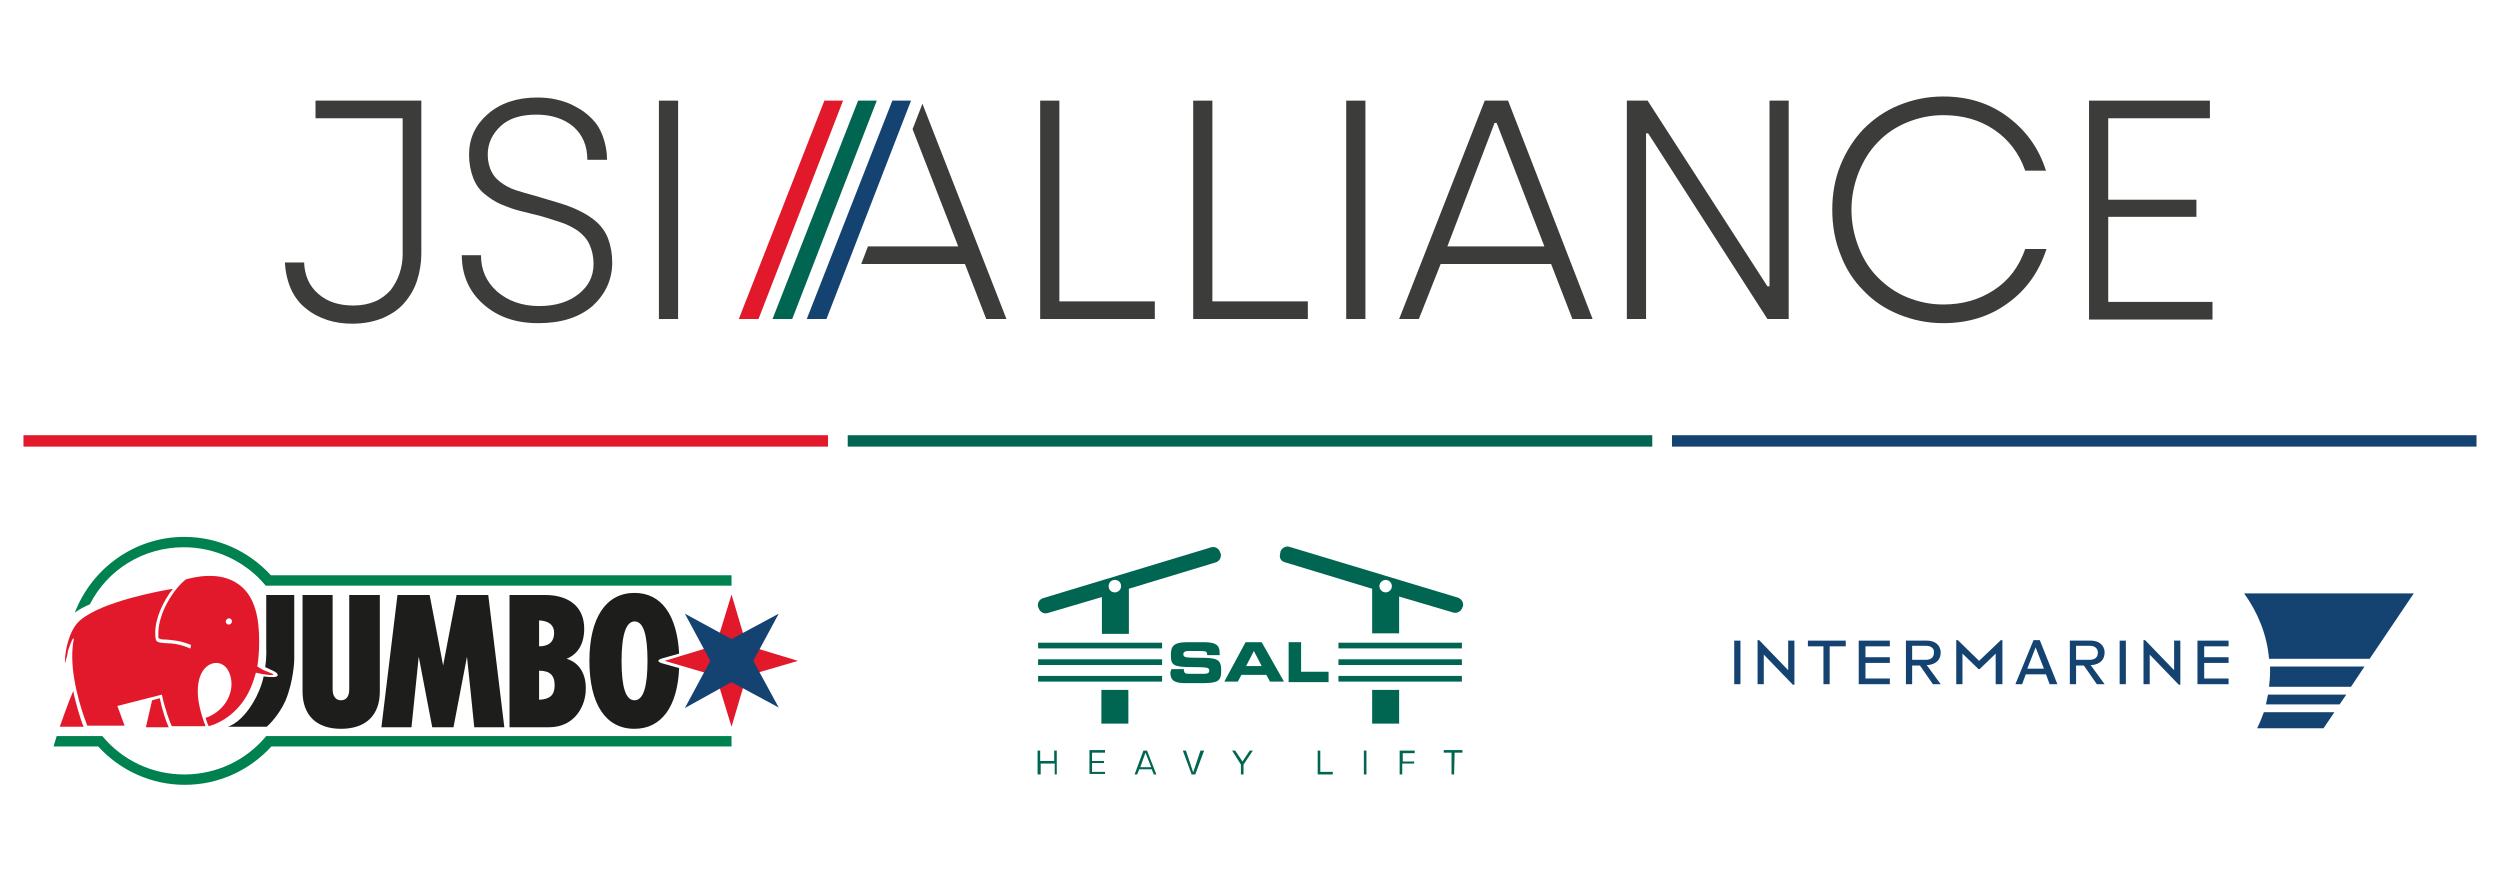 <?xml version="1.0" encoding="UTF-8"?> <svg xmlns="http://www.w3.org/2000/svg" width="510" height="180" viewBox="0 0 510 180" fill="none"><path d="M71.243 121.376V140.635C71.243 142.116 70.608 142.857 69.55 142.857C68.492 142.857 67.857 142.011 67.857 140.635V121.376H61.719V141.058C61.719 145.926 64.576 148.677 69.55 148.677C74.629 148.677 77.486 145.926 77.486 141.058V121.376H77.169H71.243Z" fill="#1D1D1B"></path><path d="M99.391 121.376H93.148C93.148 121.376 90.82 133.439 90.397 135.767C89.974 133.439 87.645 121.376 87.645 121.376H81.085L77.804 148.36H83.942C83.942 148.36 85.106 136.931 85.423 133.968C85.952 136.825 88.175 148.36 88.175 148.36H92.513C92.513 148.36 94.735 136.825 95.264 133.968C95.582 136.825 96.746 148.36 96.746 148.36H102.884L99.603 121.376H99.391Z" fill="#1D1D1B"></path><path d="M109.973 131.852V126.561C111.984 126.667 113.042 127.513 113.042 129.101C113.042 130.899 111.984 131.852 109.973 131.852ZM109.973 136.825C112.195 136.825 113.148 137.778 113.148 139.788C113.148 141.799 112.195 142.646 109.973 142.751V136.825ZM115.582 134.392C117.91 133.439 119.18 131.323 119.18 128.254C119.18 123.915 116.217 121.376 111.137 121.376H104.259H103.941V148.36H111.984C117.486 148.36 119.497 143.704 119.497 140.635C119.603 137.46 118.121 135.132 115.582 134.392Z" fill="#1D1D1B"></path><path d="M54.312 121.27V132.275C54.312 132.275 54.418 134.074 54.1 136.085C55.582 136.825 56.746 137.143 56.64 137.778C56.64 138.201 55.264 138.201 53.783 137.989C53.466 139.365 53.254 140.106 52.302 142.116C49.55 147.513 46.481 148.254 46.481 148.254H54.418C54.418 148.254 56.746 146.243 58.227 142.963C59.921 138.942 60.026 134.603 60.026 134.603V121.376H54.312" fill="#1D1D1B"></path><path d="M149.233 117.354H55.265C50.714 112.381 44.365 109.524 37.593 109.524C27.54 109.524 18.757 115.873 15.265 124.974C16.217 124.233 17.593 123.598 18.333 123.28C21.931 116.19 29.233 111.64 37.487 111.64C43.942 111.64 50.08 114.497 54.206 119.471H149.233V117.354Z" fill="#008250"></path><path d="M54.312 150.159C50.185 155.132 44.153 157.989 37.592 157.989C31.032 157.989 25 155.132 20.873 150.159H11.561L10.926 152.275H20.026C24.577 157.249 30.926 160.106 37.698 160.106C44.471 160.106 50.82 157.249 55.37 152.275H149.233V150.159H54.312Z" fill="#008250"></path><path fill-rule="evenodd" clip-rule="evenodd" d="M129.444 142.857C127.645 142.857 126.799 140.212 126.799 134.815C126.799 129.418 127.751 126.772 129.444 126.772C131.243 126.772 132.09 129.418 132.09 134.815C132.09 140.106 131.243 142.857 129.444 142.857ZM134.312 134.815C134.312 134.497 135.158 134.286 135.158 134.286L138.545 133.333C138.121 125.503 134.947 120.952 129.444 120.952C123.624 120.952 120.238 126.032 120.238 134.815C120.238 143.598 123.518 148.677 129.444 148.677C134.947 148.677 138.227 144.127 138.545 136.296L135.158 135.344C135.158 135.344 134.312 135.132 134.312 134.815Z" fill="#1D1D1B"></path><path fill-rule="evenodd" clip-rule="evenodd" d="M135.582 134.815L146.058 131.64L149.232 121.27L152.301 131.64L162.777 134.815L152.301 137.884L149.232 148.254L146.058 137.884L135.582 134.815Z" fill="#E1192B"></path><path fill-rule="evenodd" clip-rule="evenodd" d="M139.709 144.444L144.894 134.815L139.709 125.185L149.233 130.37L158.862 125.185L153.677 134.815L158.862 144.339L149.233 139.153L139.709 144.444Z" fill="#144372"></path><path d="M12.196 148.254H17.064C16.534 147.196 15.265 142.857 14.947 140.952C13.995 143.069 12.196 148.254 12.196 148.254Z" fill="#E1192B"></path><path d="M31.032 142.857L29.762 148.36H34.418C33.889 147.302 32.936 144.339 32.619 142.434L31.032 142.857Z" fill="#E1192B"></path><path d="M46.693 127.407C46.27 127.407 46.058 127.09 46.058 126.772C46.058 126.455 46.376 126.138 46.693 126.138C47.116 126.138 47.328 126.455 47.328 126.772C47.328 127.09 47.011 127.407 46.693 127.407ZM54.841 137.143C54.312 136.931 53.677 136.72 53.042 136.296L52.513 135.979V135.873C52.831 133.862 52.936 131.534 52.831 129.101C52.619 124.339 51.243 120.952 48.598 119.153C44.788 116.402 39.392 117.778 37.91 118.201C35.476 120.106 32.301 124.974 32.301 129.206C32.301 129.418 32.301 129.735 32.301 129.947C32.301 130.37 32.831 130.476 33.995 130.476C35.159 130.582 36.852 130.688 38.862 131.534H38.968L38.862 132.275H38.757C36.852 131.429 35.159 131.217 33.889 131.217C32.725 131.111 31.878 131.111 31.772 130.37C31.667 129.947 31.667 129.524 31.667 129.101C31.667 126.032 33.36 122.54 35.264 120.106C32.831 120.529 20.873 122.645 16.323 126.561C13.995 128.571 13.254 133.016 13.254 134.815C13.254 135.132 13.254 135.238 13.254 135.344C13.36 135.132 13.466 134.392 13.677 133.862L13.889 132.698C13.995 132.381 14.735 130.159 14.947 130.265C14.947 130.265 15.053 130.265 15.053 130.37C14.841 131.429 14.735 132.698 14.735 133.862C14.735 140.212 17.487 147.196 17.804 148.042C17.91 148.042 25.106 148.042 25.423 148.042C25.317 147.725 23.942 144.021 23.942 144.021L33.042 141.693V141.799C33.571 144.339 34.735 147.619 35.053 148.148H41.931C40.767 145.079 40.344 142.751 40.344 141.058C40.344 138.73 40.979 137.46 41.402 136.825C42.143 135.767 43.095 135.238 44.153 135.238C44.894 135.238 45.529 135.556 46.058 136.085C46.905 137.037 47.222 138.413 47.222 139.577C47.222 139.683 47.222 139.788 47.222 139.894C46.905 143.915 43.624 145.926 41.931 146.455C42.143 147.09 42.354 147.725 42.566 148.148C45.741 147.302 49.974 144.444 51.772 138.624L52.196 137.249H52.301C53.995 137.672 55.476 137.778 55.794 137.672C55.794 137.46 55.264 137.354 54.841 137.143Z" fill="#E1192B"></path><path d="M215.688 157.989H215.159V155.767H212.301V157.989H211.667V153.122H212.196V155.238H215.053V153.122H215.582V157.989H215.688Z" fill="#006651"></path><path d="M222.778 155.238H225.212V155.661H222.778V157.46H225.423V157.884H222.249V153.016H225.423V153.545H222.778V155.238Z" fill="#006651"></path><path d="M232.407 156.931L231.984 157.989H231.455L233.254 153.122H233.995L235.9 157.989H235.37L234.947 156.931H232.407ZM233.677 153.545L232.619 156.508H234.841L233.677 153.545Z" fill="#006651"></path><path d="M245.635 153.122L243.836 157.989H243.095L241.296 153.122H241.931L243.412 157.566L244.894 153.122H245.635Z" fill="#006651"></path><path d="M253.677 155.979V157.989H253.148V155.979L251.349 153.122H251.984L253.466 155.344L254.947 153.122H255.582L253.677 155.979Z" fill="#006651"></path><path d="M269.339 157.46H271.878V157.989H268.81V153.122H269.339V157.46Z" fill="#006651"></path><path d="M278.757 157.989H278.228V153.122H278.757V157.989Z" fill="#006651"></path><path d="M286.058 155.344H288.492V155.767H286.058V157.989H285.529V153.122H288.598V153.651H286.164V155.344H286.058Z" fill="#006651"></path><path d="M296.64 157.989H296.111V153.545H294.523V153.016H298.333V153.545H296.746L296.64 157.989Z" fill="#006651"></path><path d="M238.968 136.508H241.508C241.508 137.355 241.825 137.46 242.566 137.46H245.635C246.164 137.46 246.693 137.355 246.693 136.825C246.693 136.19 246.375 136.085 243.095 136.085C239.285 136.085 238.862 135.661 238.862 133.651C238.862 132.169 239.074 131.005 242.143 131.005H245.635C248.492 131.005 248.809 131.958 248.809 133.333V133.651H246.27C246.27 133.016 246.164 132.804 245 132.804H242.354C241.825 132.804 241.402 133.016 241.402 133.439C241.402 134.074 241.719 134.18 244.365 134.18C248.28 134.18 249.127 134.392 249.127 136.825C249.127 139.048 248.386 139.365 245 139.365H241.931C239.709 139.365 238.756 138.942 238.756 137.143L238.968 136.508Z" fill="#006651"></path><path d="M254.1 131.005H257.381L261.931 139.048H259.074L258.333 137.672H253.254L252.513 139.048H249.762L254.1 131.005ZM254.206 135.873H257.381L255.793 132.804L254.206 135.873Z" fill="#006651"></path><path d="M262.883 131.005H265.423V137.037H271.031V139.153H262.883V131.005Z" fill="#006651"></path><path d="M273.042 139.048H298.227V137.884H273.042V139.048Z" fill="#006651"></path><path d="M273.042 132.275H298.227V131.111H273.042V132.275Z" fill="#006651"></path><path d="M273.042 135.661H298.227V134.497H273.042V135.661Z" fill="#006651"></path><path d="M285.423 140.741H279.92V147.619H285.423V140.741Z" fill="#006651"></path><path d="M262.142 114.709L279.92 120.106V121.693V128.042V129.206H285.423V128.042V121.693L296.534 124.974C297.275 125.185 298.121 124.656 298.333 123.915L298.439 123.704C298.65 122.963 298.121 122.116 297.38 121.905L262.989 111.534C262.248 111.323 261.402 111.852 261.19 112.593V112.804C260.872 113.757 261.296 114.497 262.142 114.709ZM283.941 119.577C283.941 120.317 283.306 120.847 282.671 120.847C282.036 120.847 281.402 120.317 281.402 119.577C281.402 118.836 282.036 118.307 282.671 118.307C283.306 118.307 283.941 118.836 283.941 119.577Z" fill="#006651"></path><path d="M237.063 139.048H211.772V137.884H237.063V139.048Z" fill="#006651"></path><path d="M237.063 132.275H211.772V131.111H237.063V132.275Z" fill="#006651"></path><path d="M237.063 135.661H211.772V134.497H237.063V135.661Z" fill="#006651"></path><path d="M249.021 112.91L248.915 112.698C248.703 111.958 247.963 111.429 247.116 111.64L212.83 122.011C212.09 122.222 211.56 122.963 211.772 123.81L211.878 124.021C212.09 124.762 212.83 125.291 213.677 125.079L224.788 121.799V128.148V129.312H230.291V128.042V121.693V120.106L248.068 114.709C248.703 114.497 249.232 113.757 249.021 112.91ZM227.433 118.307C228.174 118.307 228.703 118.836 228.703 119.577C228.703 120.317 228.068 120.847 227.433 120.847C226.693 120.847 226.164 120.317 226.164 119.577C226.164 118.836 226.693 118.307 227.433 118.307Z" fill="#006651"></path><path d="M230.185 140.741H224.682V147.619H230.185V140.741Z" fill="#006651"></path><path d="M457.804 121.058C460.556 124.868 462.46 129.418 462.884 134.392H483.413L492.407 121.058H457.804ZM463.095 135.979C463.095 136.296 463.095 136.72 463.095 137.037C463.095 138.095 462.989 139.153 462.884 140.106H479.603L482.354 135.979H463.095ZM462.672 141.693C462.566 142.328 462.354 143.069 462.249 143.704H477.275L478.651 141.693H462.672ZM461.825 145.291C461.402 146.455 460.979 147.513 460.45 148.571H473.995L476.217 145.291H461.825Z" fill="#144372"></path><path d="M355.053 130.688H353.783V139.577H355.053V130.688Z" fill="#144372"></path><path d="M365.741 139.683L359.815 133.545V139.577H358.545V130.582H358.862L364.788 136.72V130.688H366.058V139.683H365.741Z" fill="#144372"></path><path d="M373.254 131.852V139.577H371.984V131.852H368.81V130.688H376.534V131.852H373.254Z" fill="#144372"></path><path d="M379.18 139.577V130.688H385.529V131.852H380.556V134.074H385.529V135.238H380.556V138.413H385.529V139.577H379.18Z" fill="#144372"></path><path d="M392.937 131.746H390.079V134.603H392.831C393.677 134.603 394.524 134.286 394.524 133.122C394.63 132.275 393.889 131.746 392.937 131.746ZM394.312 139.577L391.667 135.767H390.079V139.577H388.81V130.688H393.148C394.63 130.688 395.9 131.534 395.9 133.122C395.9 134.603 394.947 135.45 393.466 135.661C393.36 135.661 393.148 135.661 393.042 135.661L395.9 139.577H394.312Z" fill="#144372"></path><path d="M407.117 139.577V133.333L403.836 136.508H403.624L400.344 133.333V139.577H399.074V130.582H399.392L403.73 134.815L408.175 130.582H408.492V139.577H407.117Z" fill="#144372"></path><path d="M415.265 132.064L413.572 136.402H416.958L415.265 132.064ZM418.122 139.577L417.381 137.566H413.254L412.513 139.577H411.138L414.841 130.582H416.111L419.709 139.577H418.122Z" fill="#144372"></path><path d="M426.376 131.746H423.519V134.603H426.27C427.117 134.603 427.963 134.286 427.963 133.122C427.963 132.275 427.328 131.746 426.376 131.746ZM427.752 139.577L425.106 135.767H423.519V139.577H422.249V130.688H426.588C428.069 130.688 429.339 131.534 429.339 133.122C429.339 134.603 428.387 135.45 426.905 135.661C426.799 135.661 426.588 135.661 426.482 135.661L429.339 139.577H427.752Z" fill="#144372"></path><path d="M433.678 130.688H432.408V139.577H433.678V130.688Z" fill="#144372"></path><path d="M444.471 139.683L438.545 133.545V139.577H437.275V130.582H437.593L443.519 136.72V130.688H444.789V139.683H444.471Z" fill="#144372"></path><path d="M448.281 139.577V130.688H454.63V131.852H449.656V134.074H454.63V135.238H449.656V138.413H454.63V139.577H448.281Z" fill="#144372"></path><path d="M168.915 88.783H4.788V91.111H168.915V88.783Z" fill="#E1192B"></path><path d="M337.063 88.783H172.936V91.111H337.063V88.783Z" fill="#006651"></path><path d="M505.211 88.783H341.084V91.111H505.211V88.783Z" fill="#144372"></path><path d="M58.122 53.545H62.037C62.143 56.191 63.095 58.413 65 60C66.799 61.587 69.233 62.328 72.09 62.328C73.783 62.328 75.264 62.011 76.534 61.481C77.804 60.952 78.862 60.106 79.709 59.154C80.45 58.201 81.085 57.037 81.508 55.767C81.931 54.497 82.143 53.227 82.143 51.852V24.127H64.365V20.529H85.952V51.746C85.952 53.651 85.635 55.45 85.106 57.143C84.577 58.836 83.73 60.318 82.566 61.693C81.402 63.069 80.026 64.021 78.122 64.868C76.323 65.609 74.206 66.032 71.878 66.032C70.079 66.032 68.492 65.82 66.799 65.291C65.212 64.762 63.73 64.021 62.46 62.963C61.19 62.011 60.132 60.635 59.391 59.048C58.651 57.355 58.227 55.556 58.122 53.545Z" fill="#3C3C3B"></path><path d="M94.206 52.063H98.121C98.121 55.026 99.18 57.46 101.402 59.471C103.624 61.376 106.481 62.434 109.973 62.434C113.359 62.434 116.005 61.587 118.016 60C120.026 58.413 121.084 56.402 121.084 53.862C121.084 52.275 120.767 51.005 120.238 49.841C119.709 48.677 118.862 47.831 117.91 47.09C116.957 46.455 115.793 45.82 114.524 45.397C113.254 44.974 111.878 44.55 110.502 44.127C109.127 43.809 107.645 43.386 106.27 43.069C104.894 42.751 103.518 42.222 102.248 41.693C100.979 41.164 99.92 40.423 98.862 39.577C97.804 38.73 97.063 37.672 96.534 36.296C96.005 34.921 95.688 33.333 95.688 31.534C95.688 28.254 96.957 25.503 99.497 23.28C102.037 21.058 105.423 19.894 109.55 19.894C110.926 19.894 112.301 20 113.571 20.317C114.947 20.635 116.217 21.058 117.486 21.799C118.756 22.434 119.815 23.28 120.767 24.233C121.719 25.185 122.46 26.349 122.989 27.831C123.518 29.312 123.836 30.899 123.836 32.593H119.815C119.815 29.735 118.862 27.513 116.957 25.82C115.053 24.233 112.513 23.386 109.444 23.386C106.27 23.386 103.836 24.127 102.143 25.714C100.449 27.302 99.497 29.206 99.497 31.534C99.497 32.91 99.814 34.18 100.344 35.132C100.873 36.191 101.719 36.931 102.672 37.566C103.624 38.201 104.788 38.73 106.058 39.048C107.328 39.471 108.703 39.788 110.079 40.212C111.455 40.635 112.83 41.058 114.312 41.481C115.688 41.905 117.063 42.434 118.333 43.069C119.603 43.704 120.767 44.444 121.719 45.291C122.672 46.138 123.518 47.302 124.047 48.677C124.576 50.053 124.894 51.746 124.894 53.545C124.894 57.037 123.518 60 120.873 62.434C118.121 64.762 114.524 65.926 109.762 65.926C105.211 65.926 101.508 64.656 98.545 62.011C95.688 59.471 94.206 56.085 94.206 52.063Z" fill="#3C3C3B"></path><path d="M134.418 65.079V20.529H138.333V65.079H134.418Z" fill="#3C3C3B"></path><path d="M212.196 65.079V20.529H216.111V61.481H235.582V65.079H212.196Z" fill="#3C3C3B"></path><path d="M243.413 65.079V20.529H247.328V61.481H266.799V65.079H243.413Z" fill="#3C3C3B"></path><path d="M274.629 65.079V20.529H278.545V65.079H274.629Z" fill="#3C3C3B"></path><path d="M285.423 65.079L302.884 20.529H307.646L324.894 65.079H320.767L316.429 53.862H293.889L289.444 65.079H285.423ZM295.265 50.265H315.053L305.318 25.079H304.894L295.265 50.265Z" fill="#3C3C3B"></path><path d="M331.878 65.079V20.529H336.111L360.556 58.413H360.979V20.529H364.894V65.079H360.556L336.217 27.196H335.794V65.079H331.878Z" fill="#3C3C3B"></path><path d="M373.783 42.751C373.783 39.577 374.312 36.508 375.476 33.651C376.64 30.794 378.228 28.36 380.132 26.349C382.143 24.339 384.471 22.645 387.328 21.482C390.185 20.317 393.148 19.683 396.429 19.683C401.508 19.683 405.847 21.058 409.55 23.809C413.254 26.561 415.9 30.159 417.381 34.815H413.148C411.878 31.217 409.762 28.466 406.799 26.455C403.836 24.445 400.344 23.492 396.429 23.492C393.783 23.492 391.349 24.021 389.021 24.974C386.693 25.926 384.683 27.302 383.095 28.995C381.402 30.688 380.132 32.804 379.18 35.132C378.228 37.566 377.699 40.106 377.699 42.751C377.699 45.503 378.228 48.042 379.18 50.476C380.132 52.91 381.402 54.921 383.095 56.614C384.788 58.307 386.693 59.683 389.021 60.635C391.349 61.587 393.783 62.116 396.429 62.116C400.344 62.116 403.73 61.164 406.799 59.154C409.868 57.143 411.878 54.392 413.148 50.794H417.487C416.005 55.344 413.466 59.048 409.656 61.799C405.953 64.55 401.508 65.926 396.429 65.926C393.148 65.926 390.185 65.291 387.328 64.127C384.471 62.963 382.143 61.376 380.132 59.259C378.122 57.249 376.535 54.815 375.476 51.958C374.312 49.1 373.783 46.032 373.783 42.751Z" fill="#3C3C3B"></path><path d="M426.164 65.079V20.529H450.82V24.127H430.079V40.741H448.069V44.233H430.079V61.587H451.349V65.185H426.164V65.079Z" fill="#3C3C3B"></path><path d="M185.847 20.529L168.598 65.079H164.577L182.037 20.529H185.847Z" fill="#144372"></path><path d="M178.862 20.529L161.613 65.079H157.592L175.053 20.529H178.862Z" fill="#006651"></path><path d="M171.984 20.529L154.736 65.079H150.714L168.175 20.529H171.984Z" fill="#E1192B"></path><path d="M188.174 21.164L186.164 26.349L195.476 50.265H177.063L175.688 53.862H196.852L201.19 65.079H205.317L188.174 21.164Z" fill="#3C3C3B"></path></svg> 